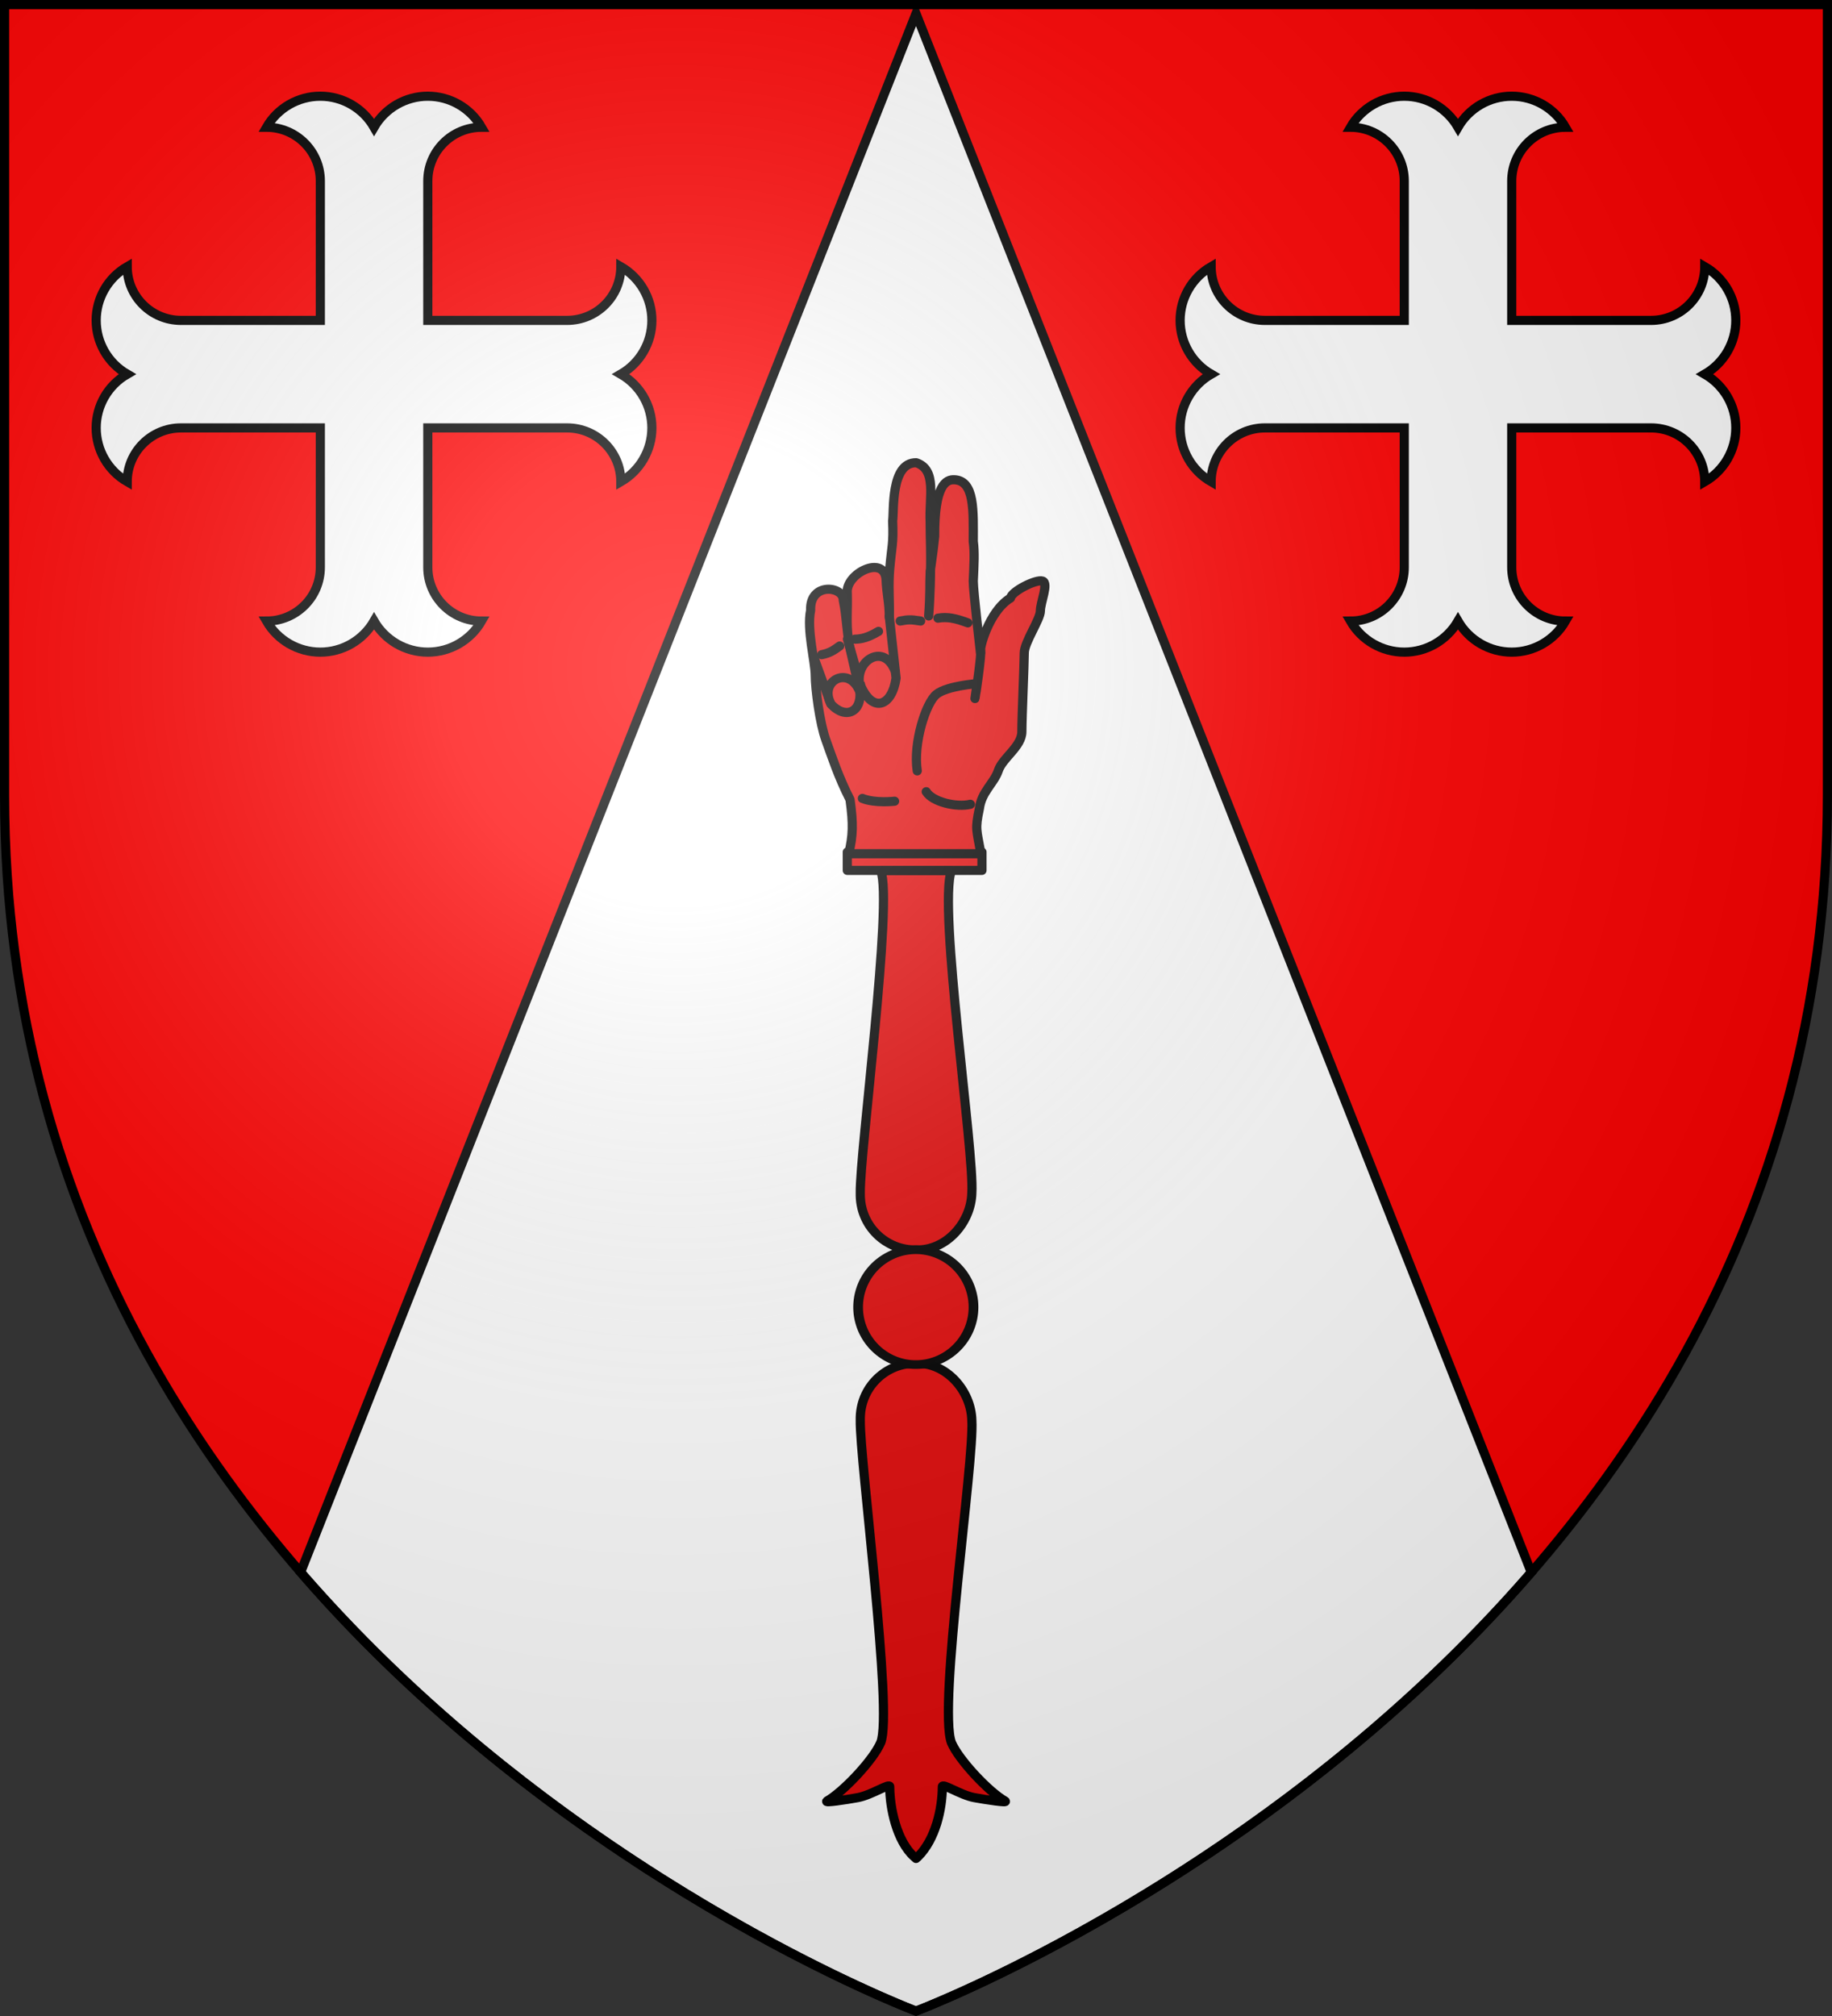 <svg height="660" width="600" xmlns="http://www.w3.org/2000/svg" xmlns:xlink="http://www.w3.org/1999/xlink"><rect width="100%" height="100%" fill="#333333" stroke="none"/><radialGradient id="a" cx="221.445" cy="226.331" gradientTransform="matrix(1.353 0 0 1.35 -77.629 -86.514)" gradientUnits="userSpaceOnUse" r="300"><stop offset="0" stop-color="#fff" stop-opacity=".314"/><stop offset=".19" stop-color="#fff" stop-opacity=".251"/><stop offset=".6" stop-color="#6b6b6b" stop-opacity=".125"/><stop offset="1" stop-opacity=".125"/></radialGradient><path d="m300 658.5s298.5-112.436 298.5-398.182v-258.818h-597v258.818c0 285.746 298.5 398.182 298.5 398.182z" fill="#f00" fill-rule="evenodd"/><path d="m300 4.455-201.539 510.26c87.155 100.597 201.539 143.682 201.539 143.682s114.359-43.074 201.51-143.646z" fill="#fff" fill-rule="evenodd" stroke="#000" stroke-width="3"/><g fill="#e20909" stroke="#000" stroke-linecap="round" stroke-linejoin="round" stroke-width="3.856" transform="matrix(.78 0 0 .776 186.902 69.842)"><g stroke-width="3.856" transform="translate(0)"><g stroke-width="3.856"><path d="m130.179 645.163c-3.106 7.346-15.768 20.799-22.494 24.633-1.744.995 8.338-.573 12.853-1.408 5.921-1.095 13.617-6.42 13.436-4.541-.017 8.605 2.85 22.964 10.322 29.561l.708.636.731-.636c7.469-7.354 10.285-20.283 10.322-29.561-.18-1.879 7.515 3.445 13.436 4.541 4.514.835 14.597 2.403 12.853 1.408-6.726-3.835-19.381-17.288-22.487-24.633-5.655-15.071 9.721-118.877 8.58-136-.324-12.454-10.697-24.401-23.42-24-12.423-.309-23.718 9.947-23.42 24-.32 16.302 13.824 123.391 8.58 136z" fill-rule="evenodd"/><path d="m116.144 269.461h56.552v7.733h-56.552z"/><path d="m130.179 277.315h29.681c-5.655 15.071 9.721 118.877 8.58 136-.324 12.454-10.697 24.401-23.42 24-12.423.309-23.718-9.947-23.42-24-.32-16.302 13.824-123.391 8.58-136z" fill-rule="evenodd"/></g><path d="m256.773 344.161a21.744 24.302 0 0 1 -13.969-30.61 21.744 24.302 0 0 1 27.382-15.625 21.744 24.302 0 0 1 13.992 30.597 21.744 24.302 0 0 1 -27.37 15.651" opacity=".99" stroke-width="3.659" transform="matrix(1.114 0 0 .997 -148.607 141.378)"/></g><g stroke-width="8.895" transform="matrix(.434 0 0 .434 63.592 98.709)"><g fill="#e20909" fill-rule="evenodd" stroke-width="7.292" transform="matrix(-1.22 0 0 1.22 419.023 5.645)"><path d="m138.57 159.338c1.452-2.856-6.576-33.452-23.754-43.822-.841-5.367-20.348-15.261-25.436-13.566s1.696 16.957 1.696 23.74c0 6.783 12.785 25.073 12.785 33.551 0 8.479 1.9 50.803 1.9 62.673 0 11.87 15.261 20.818 18.653 30.992 3.391 10.174 13.361 16.889 15.057 30.455 3.53 16.695 2.136 16.473-1.242 35.831h104.83c-3.383-14.614-3.686-23.446-1.03-43.091 9.454-18.62 14.389-34.346 19.185-47.536 4.796-13.19 8.393-40.689 8.393-51.48 0-10.791 6.927-36.461 3.664-51.839.894-22.571-26.081-19.276-25.847-8.237-2.011 10.441-1.206 6.908-4.051 31.359 1.8-13.464.453-22.577.848-36.777 1.71-15.386-28.569-30.604-30.739-11.614-.616 13.916-2.528 18.01-2.629 30.945-.374-13.391.989-24.72-.351-39.26-1.438-16.816-3.076-19.465-2.253-37.642-1.199-7.194 1.866-46.703-18.748-46.351-16.624 5.513-10.061 27.776-11.022 47.114 0 14.433-.739 23.84-.248 39.877 0 0 .072 17.491 1.447 35.088-1.391-18.133-.67-23.539-1.23-35.614-1.956-14.411-2.093-14.11-3.535-27.818.269-41.093-9.041-45.393-15.619-45.107-16.348.711-14.988 25.18-14.988 49.161-1.199 8.683-.6 18.344 0 31.68 0 7.526-5.737 57.288-5.737 57.288z"/><path d="m206.697 277.362s15.477 1.852 25.535-2.239"/><path d="m146.596 279.811c10.737 2.633 30.021-1.744 34.999-10.031"/><path d="m148.617 135.252c9.978-3.742 16.214-4.989 23.697-3.742"/><path d="m186.034 133.794c7.483-1.247 9.978-1.247 16.214 0"/><path d="m219.45 142.034c8.731 5.193 13.72 6.108 18.708 6.236"/><path d="m250.246 153.696c4.195 3.065 7.765 5.665 14.29 6.912"/><path d="m138.532 156.88c-1.192 1.705 4.158 38.193 4.411 38.658l-1.696-11.87s23.74 1.696 32.218 8.479c8.479 6.783 18.653 39.001 15.261 61.045"/></g><g stroke-width="8.895"><path d="m121.275 186.45 13.2 46.2c11.858 26.037 29.937 18.771 33.825-8.25l-6.6-60.225" fill="none" transform="translate(0 0)"/><path d="m88.386 203.363 16.802 46.2c14.584 15.792 30.188 7.253 28.05-12.375l-10.725-47.025" fill="none"/><path d="m167.475 217.8c-10.376-27.837-38.001-11.379-34.65 11.55" fill="#e20909" transform="translate(0 0)"/><path d="m132.965 237.075c-10.232-24.955-38.301-10.651-28.462 10.725" fill="#e20909"/></g></g></g><path id="b" d="m104.91 31.5c-7.261-0-13.986 3.87-17.617 10.159 9.721 0 17.617 7.885 17.617 17.606v45.623h-45.645c-9.722 0-17.606-7.874-17.606-17.595-6.289 3.631-10.159 10.333-10.159 17.595 0 7.261 3.87 13.975 10.159 17.606-6.289 3.631-10.159 10.333-10.159 17.595 0 7.261 3.87 13.986 10.159 17.617 0-9.721 7.885-17.617 17.606-17.617h45.645v45.645c0 9.722-7.896 17.595-17.617 17.595 3.631 6.289 10.356 10.17 17.617 10.17 7.262 0 13.964-3.881 17.595-10.17 3.631 6.289 10.345 10.17 17.606 10.17 7.262 0 13.964-3.881 17.595-10.17-9.721 0-17.595-7.874-17.595-17.595v-45.645h45.623c9.721 0 17.595 7.896 17.595 17.617 6.289-3.631 10.17-10.356 10.17-17.617 0-7.262-3.881-13.964-10.17-17.595 6.289-3.631 10.17-10.345 10.17-17.606 0-7.262-3.881-13.964-10.17-17.595 0 9.721-7.874 17.595-17.595 17.595h-45.623v-45.623c0-9.722 7.874-17.606 17.595-17.606-3.631-6.289-10.333-10.159-17.595-10.159-7.261-0-13.975 3.87-17.606 10.159-3.631-6.289-10.333-10.159-17.595-10.159z" fill="#fff" stroke="#000" stroke-width="3"/><use height="100%" transform="translate(355)" width="100%" xlink:href="#b"/><path d="m300 658.5s298.5-112.436 298.5-398.182v-258.818h-597v258.818c0 285.746 298.5 398.182 298.5 398.182z" fill="url(#a)" fill-rule="evenodd"/><path d="m300 658.397s-298.5-112.418-298.5-398.119v-258.778h597v258.778c0 285.701-298.5 398.119-298.5 398.119z" fill="none" stroke="#000" stroke-width="3"/></svg>